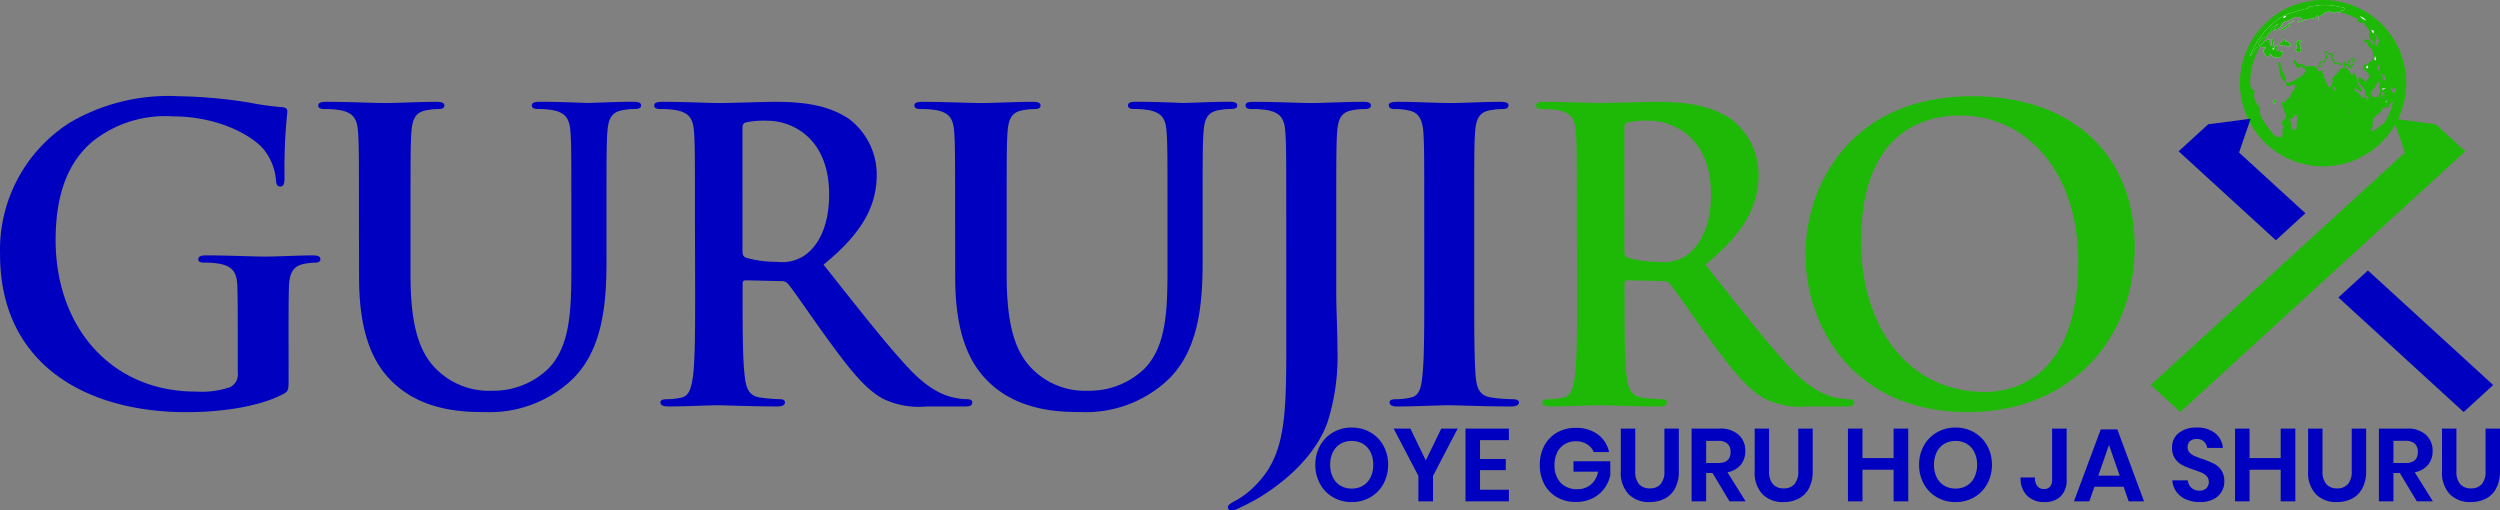 <svg xmlns="http://www.w3.org/2000/svg" width="242.58" height="49.53" viewBox="0 0 242.58 49.53">
  <rect x="0" y="0" width="242.58" height="49.53" fill="#808080" stroke="none"/>
  <g id="logo" transform="translate(-2302.387 -96.359)">
    <g id="Group_4256" data-name="Group 4256" transform="translate(2520.228 96.844)">
      <path id="Path_30515" data-name="Path 30515" d="M3232.46,104.475a7.569,7.569,0,1,1-7.57-7.569,7.569,7.569,0,0,1,7.57,7.569Z" transform="translate(-3217.318 -96.891)" fill="none" stroke="#1eb907" stroke-miterlimit="10" stroke-width="1" fill-rule="evenodd"/>
      <g id="Group_4255" data-name="Group 4255">
        <path id="Path_30516" data-name="Path 30516" d="M3225.94,98.33c.127-.02.123-.082.081-.187-.072-.181-.007-.256.185-.239a1.145,1.145,0,0,1,.158.033c.005,0,.008.009.012.013h0c-.054-.055-.212-.111,0-.163.02,0,.031-.04.05-.057a.746.746,0,0,1,.859-.16.347.347,0,0,0,.314,0,.29.29,0,0,1,.354,0c.073.038.141.011.138-.055,0-.145.089-.127.171-.122a.218.218,0,0,0,.246-.192c.015-.123-.125-.093-.2-.11a6.21,6.21,0,0,0-3.075-.089c-.07.019-.207,0-.21.016-.039.223-.249.189-.374.223a10.183,10.183,0,0,0-1.2.35,5.1,5.1,0,0,0-.724.23,7.683,7.683,0,0,0-2.571,2.387,7.392,7.392,0,0,0-.823,1.612,2.71,2.71,0,0,0,.4-.5c.116-.248.218-.425.547-.421a3.856,3.856,0,0,0,.522.052c.031,0,.078.065.04.092-.276.2-.213.384-.034.619.067.088.1.239.209.265.069.017.123-.112.165-.194s.139-.159.2-.055c.147.232.359.245.6.281a.4.4,0,0,0,.456-.242,2.406,2.406,0,0,0,.134-.351c-.169.091-.284-.088-.416-.063-.2.039-.219-.079-.224-.212a.887.887,0,0,1,.05-.216c.008-.036.045-.074,0-.109a.113.113,0,0,0-.114,0c-.091.034-.149.087-.135.191.007.044.044.1-.034.108a.116.116,0,0,1-.129-.076.31.31,0,0,1,0-.258c.148-.226-.072-.412-.006-.66a.337.337,0,0,0-.149.41.312.312,0,0,1-.129.373c.064-.228-.148-.439.023-.692a1.75,1.75,0,0,0-.557.189c-.136.1-.205.244-.336.335-.066.046-.134.126-.209.045a.183.183,0,0,1,0-.221c.1-.186.26-.33.369-.51.033-.055.089-.072.132-.01.091.131.135.034.193-.031.168-.188.208-.517.554-.514l.019-.037-.131-.057c.088-.414.444-.53.753-.705a3.855,3.855,0,0,0-.5.719c.152-.145.4-.1.53-.311.038-.063.191-.178.228-.113.088.155.082,0,.1-.019a.57.57,0,0,0,.08-.122c-.073,0-.143.073-.177,0-.023-.053.045-.093.082-.129a.662.662,0,0,1,.293-.212,3.279,3.279,0,0,0,.816-.354.666.666,0,0,1,.78.055c.05.046.143.09.087.179s-.137.074-.22.05a.362.362,0,0,0-.075-.027c-.1,0-.075.094-.108.143-.012.017.03.062.045.049.155-.121.387-.092.515-.264.023-.03.038-.082.09-.063.077.028-.041.076.02.122.222-.175.513-.138.773-.2.144-.033.235-.027.292-.179.021-.057.134-.173.192-.025a.418.418,0,0,1,.006.388l-.007.007Z" transform="translate(-3218.856 -96.844)" fill="#e4eef1" fill-rule="evenodd"/>
        <path id="Path_30517" data-name="Path 30517" d="M3238.42,111.753c0-.059.038-.12-.013-.175-.15-.159-.08-.245.1-.291a.1.1,0,0,0,.078-.1c-.008-.068-.071-.048-.115-.048-.4,0-.562.26-.388.6a.136.136,0,0,1,0,.174c-.162.227-.113.329.169.386.145.03.248-.015.232-.185C3238.47,111.989,3238.44,111.871,3238.42,111.753Z" transform="translate(-3233.067 -107.73)" fill="#e4eef1" fill-rule="evenodd"/>
        <path id="Path_30518" data-name="Path 30518" d="M3232.19,111.012a.155.155,0,0,1-.168.159c-.1,0-.048-.089-.064-.141-.025-.078-.085-.118-.165-.039a3.318,3.318,0,0,1-.265.247c-.071.056-.158.1-.1.205a.17.17,0,0,0,.249.055.282.282,0,0,1,.3.036.712.712,0,0,0,.156.093.288.288,0,0,0,.31-.08c.093-.11-.028-.163-.074-.237C3232.3,111.21,3232.18,111.15,3232.19,111.012Z" transform="translate(-3228.051 -107.59)" fill="#e4eef1" fill-rule="evenodd"/>
        <path id="Path_30519" data-name="Path 30519" d="M3232.63,103.21a.285.285,0,0,0-.049-.022.059.059,0,0,0-.039.01c-.2.171-.471.194-.655.441a.931.931,0,0,1-.75.382c.082.022.149.063.224.087.278.088.366-.288.618-.221a.071.071,0,0,0,.034-.045c0-.124.1-.12.259-.142-.222-.038-.22-.1-.115-.195a.671.671,0,0,1,.284-.185.362.362,0,0,0,.189-.11Z" transform="translate(-3227.846 -101.677)" fill="#e4eef1" fill-rule="evenodd"/>
        <path id="Path_30520" data-name="Path 30520" d="M3228.94,135.628c0,.072-.033.18.108.173s.1-.147.131-.227-.017-.146-.117-.141C3228.94,135.438,3228.93,135.522,3228.94,135.628Z" transform="translate(-3226.167 -126.245)" fill="#e4eef1" fill-rule="evenodd"/>
        <path id="Path_30521" data-name="Path 30521" d="M3239.32,123.338a.24.24,0,0,1-.3.083c-.167-.06-.317.051-.475.072-.445.058-.893.011-1.328.06-.471.052-.942,0-1.41.069a6.516,6.516,0,0,1-1.071.05,4.364,4.364,0,0,1-.824.013c-.046-.01-.1.034-.154.044s-.126.242-.2,0c-.026.008-.051.017-.077.023a.933.933,0,0,1-.435.02,2.281,2.281,0,0,0-.742.04c-.281.026-.563.045-.845.065-.07,0-.14,0-.148-.1a1.3,1.3,0,0,1,.537-.757.591.591,0,0,0,.24-.3,1.593,1.593,0,0,1,.321-.583.519.519,0,0,0,.094-.384c0-.1-.052-.061-.107-.045-.163.047-.331.066-.492.122-.141.047-.25.02-.265-.166s-.157-.292-.28-.408a1.056,1.056,0,0,1-.307-.677c-.02-.25-.106-.477-.146-.717a1.175,1.175,0,0,1-.02-.255c0-.041-.033-.1.036-.119s.11.038.129.1q.11.357.218.716a1.684,1.684,0,0,0,.225.523c.11.154.071.342.1.512s.109.195.263.158a1.823,1.823,0,0,0,.7-.3c.212-.168.5-.206.666-.437.092-.13.211-.241.291-.377s-.029-.216-.136-.259-.182-.081-.2-.2c-.011-.093-.06-.093-.12-.033a1.082,1.082,0,0,1-.146.14c-.137.093-.25.043-.277-.114a.076.076,0,0,0-.018-.055.991.991,0,0,1-.279-.384c-.037-.112.029-.153.114-.171s.106.056.136.121a.435.435,0,0,0,.551.267c.042-.009.091-.02.108.023.116.3.4.127.592.209a.087.087,0,0,0,.06-.007c.361-.153.571.078.736.326a.3.3,0,0,0,.45.112c.091.286.17.572.272.85a2.192,2.192,0,0,0,.473.785c.073.075.084.009.118-.026a.788.788,0,0,0,.19-.733.3.3,0,0,1,.106-.316,2.922,2.922,0,0,0,.638-.724.126.126,0,0,1,.051-.055.627.627,0,0,1,.74.121c.1.117.232.209.222.406-.007.12.107.09.177.034a1.7,1.7,0,0,0,.149-.161,1.93,1.93,0,0,1,.335.992.189.189,0,0,0,.09.185c.21.144.256.389.354.6.013.028.036.067,0,.089s-.065.016-.075,0c-.07-.083-.221-.071-.255-.144-.1-.208-.276-.13-.429-.178.01.222.2.275.322.34a1.027,1.027,0,0,1,.352.435,1.662,1.662,0,0,0,.4.47Zm-3.093-1.533-.041.016c.01.1.022.208.029.312a.117.117,0,0,0,.087.12.121.121,0,0,0,.128-.037.129.129,0,0,0,0-.168c-.07-.086-.14-.162-.21-.248Z" transform="translate(-3227.648 -113.961)" fill="#1eb907" fill-rule="evenodd"/>
        <path id="Path_30522" data-name="Path 30522" d="M3265.32,109.552c-.046-.094-.206-.113-.168-.265.009-.036-.033-.043-.072-.044a6.7,6.7,0,0,1-1.03-.038,1.138,1.138,0,0,0-.377.036c-.119.023-.152,0-.143-.112a.279.279,0,0,0-.084-.236c.139.022.2-.032.2-.177a.328.328,0,0,1,.043-.229.1.1,0,0,0-.1-.142c-.239.04-.226-.209-.213-.262a.725.725,0,0,0-.217-.61,5.666,5.666,0,0,0-.43-.483.117.117,0,0,1-.036-.111,1.834,1.834,0,0,0,.042-.438c.253.145.529.225.639.534a3.536,3.536,0,0,0,.345-.464c.109-.211-.048-.507-.318-.667s-.311-.359-.1-.594c.108-.122.17,0,.243.06a1.027,1.027,0,0,1,.361-.363.471.471,0,0,0,.184-.233,1,1,0,0,0-.343-1.2c-.132-.088-.2-.191-.114-.354.069-.128-.041-.09-.1-.092s-.05.072-.133.043c-.292-.1-.047-.248-.046-.386.062.1.113.217.233.074a.081.081,0,0,1,.074.008c.081.158.289.191.354.365.02.052.035.142.117.1a.143.143,0,0,0,.052-.2.709.709,0,0,0-.268-.271.432.432,0,0,1-.113-.532.194.194,0,0,0,0-.191,1.819,1.819,0,0,0-.321-.539c-.063-.076-.169-.113-.169-.253,0-.055-.121-.14-.233-.1a.278.278,0,0,1-.394-.191.288.288,0,0,0-.044-.068c-.126-.182-.121-.21.079-.34l-.252-.178c.179-.232.345-.078.513.015a7.458,7.458,0,0,1,2.647,2.448,6.847,6.847,0,0,1,1.1,2.684,8.274,8.274,0,0,1,.134,2.068,9.108,9.108,0,0,1-.409,1.98c-.012.038-.014.1-.086.1a3.372,3.372,0,0,0,.015-.818c-.091.179-.083.389-.2.558-.19-.149-.185-.148-.131-.365.012-.049.094-.118.013-.158s-.126,0-.2.068a1,1,0,0,0-.2.343c-.021.04-.025.126-.074.1C3265.42,109.316,3265.4,109.492,3265.32,109.552Zm-.69-2.637c-.06.017-.052.073-.069.114a3.059,3.059,0,0,1-.484.739c-.076.092-.215.136-.126.281s.081.379.334.351a.418.418,0,0,1,.267.008c.031.016.141-.021.131-.089-.041-.315.258-.6.073-.927-.041-.073.018-.156.037-.234.009-.036.1-.05.032-.106a2.042,2.042,0,0,0-.2-.137Zm1.482.828c-.08-.053-.07-.126-.081-.19-.007-.042-.018-.085-.065-.091-.067-.01-.084.058-.121.093s-.006.068.027.1a.14.14,0,0,1,.075.146.1.1,0,0,0,.114.111c.229-.015.225.135.211.3,0,.035-.066.108,0,.1s.164.1.211-.037c.02-.059.019-.134.086-.17.065.037.014.138.123.174-.024-.187-.049-.359-.068-.533-.023-.213-.208-.256-.353-.272-.114-.013-.1.166-.142.256a.165.165,0,0,1-.019.018Zm-1.561-4.221c.044-.047.016-.083,0-.12-.031-.085-.027-.131.025-.18a.446.446,0,0,0,.135-.349c-.117-.212-.191-.471-.431-.6-.035.054,0,.079.015.1.154.209.294.418.053.66-.015.015-.006.052-.011.078a.38.38,0,0,0,.213.411Zm-.035,5.479c-.079-.027-.089-.138-.149-.134a1.689,1.689,0,0,1-.618.037.077.077,0,0,0-.1.067c-.007.056.048.063.078.076.263.121.523-.034.793-.047Zm.718-1.153c-.265-.006-.34.15-.3.327.02.1.051.212.065.341.1-.132.013-.266.064-.412.052.1.088.17.13.248.142-.168-.158-.352.052-.5Zm-.38-1.966c-.063-.108-.132-.2-.083-.332.033-.086-.043-.151-.069-.225-.016-.046-.062-.046-.1-.032a.066.066,0,0,0-.04.082,1.217,1.217,0,0,0,.054.313c.034.092.084.212.244.194Zm.333.754c.034.05.006.125.062.166s.084.056.1-.022a.458.458,0,0,0-.1-.47c.01.207-.222.2-.245.354.086.059.126-.041.186-.028Zm-1.717-5.657a1,1,0,0,0-.61-.419,1.247,1.247,0,0,0,.61.418Zm.715,1.25c.067-.29.067-.29-.277-.337.152.064.142.259.282.336Zm.833,4.209c.017-.054.115-.042.1-.125a.2.2,0,0,0-.164-.175c-.043-.01-.089.02-.047.067.063.066-.037.2.113.232Zm-.666-2a.407.407,0,0,0-.082.312c0,.075.062.087.111.085s.038-.06.032-.094c-.013-.094-.033-.183-.063-.308Zm-.744.93a.169.169,0,0,0-.146.148c0,.056.024.112.092.1.085-.009.1-.078.1-.149.005-.044.035-.1-.044-.1Zm1.742,2.155a2.656,2.656,0,0,1-.286.049.061.061,0,0,0-.055.073c.01.044.058.041.083.031a.473.473,0,0,0,.258-.157Zm-.027,1.463.188-.253c-.141.01-.131.155-.191.248Zm.076.285c-.1.007-.169.013-.184.1a.06.06,0,0,0,.036.042c.1.011.089-.078.149-.147Z" transform="translate(-3251.719 -99.467)" fill="#1eb907" fill-rule="evenodd"/>
        <path id="Path_30523" data-name="Path 30523" d="M3225.95,98.332a.418.418,0,0,0-.006-.388c-.059-.148-.171-.032-.192.025-.057.152-.148.147-.292.179-.26.06-.551.022-.773.2-.061-.046.058-.094-.02-.122-.052-.019-.067.033-.09.063-.128.173-.36.144-.515.264-.016.013-.057-.032-.045-.049.034-.049.011-.145.108-.143a.358.358,0,0,1,.075.027c.083.024.17.029.22-.05s-.037-.133-.087-.179a.666.666,0,0,0-.78-.055,3.282,3.282,0,0,1-.816.354.66.66,0,0,0-.293.212c-.037.036-.105.077-.082.129.034.076.1,0,.177,0a.591.591,0,0,1-.08.122c-.016.015-.01.173-.1.019-.036-.065-.19.05-.228.113-.126.212-.378.166-.53.311a3.854,3.854,0,0,1,.5-.719c-.308.175-.665.291-.753.705l.131.057c-.008.016-.014.037-.019.037-.346,0-.386.326-.554.514-.058.065-.1.162-.193.031-.043-.062-.1-.045-.132.01-.11.18-.267.324-.369.51a.183.183,0,0,0,0,.221c.076.081.143,0,.209-.045.131-.091.2-.237.336-.335a1.753,1.753,0,0,1,.557-.189c-.172.254.041.464-.023.692a.312.312,0,0,0,.129-.373.337.337,0,0,1,.148-.41c-.066.248.154.434.006.66a.31.31,0,0,0,0,.258.116.116,0,0,0,.129.076c.078-.006.041-.064.034-.108-.014-.1.044-.156.135-.191a.113.113,0,0,1,.114,0c.047.035.01.073,0,.109a.887.887,0,0,0-.05.216c0,.134.029.251.224.212.131-.025.246.154.416.063a2.378,2.378,0,0,1-.134.351.4.4,0,0,1-.456.242c-.241-.036-.454-.049-.6-.281-.066-.1-.159-.032-.2.055s-.1.211-.165.194c-.113-.026-.142-.177-.209-.265-.179-.235-.242-.422.034-.619.038-.027-.009-.1-.04-.092a3.857,3.857,0,0,1-.522-.052c-.329,0-.43.173-.547.421a2.713,2.713,0,0,1-.4.5,7.393,7.393,0,0,1,.823-1.612,7.683,7.683,0,0,1,2.571-2.387,5.1,5.1,0,0,1,.724-.23,10.186,10.186,0,0,1,1.2-.35c.125-.034.335,0,.374-.223,0-.017.141,0,.21-.016a6.211,6.211,0,0,1,3.075.089c.071.016.211-.014.2.11a.218.218,0,0,1-.246.192c-.081,0-.176-.023-.171.122,0,.065-.065.092-.138.055a.29.29,0,0,0-.354,0,.347.347,0,0,1-.314,0,.746.746,0,0,0-.859.16c-.019.017-.03.052-.05.057-.216.051-.057.107,0,.163h0s-.007-.012-.012-.013a1.143,1.143,0,0,0-.158-.033c-.192-.017-.256.058-.185.239.042.105.046.167-.081.187Zm-3.091-.445a.408.408,0,0,0-.314.2.309.309,0,0,0,.305-.2Zm-1.218,3.212a.044.044,0,0,0-.044-.05c-.044,0-.053.033-.055.064s0,.07.047.06a.075.075,0,0,0,.051-.073Z" transform="translate(-3218.856 -96.844)" fill="#1eb907" fill-rule="evenodd"/>
        <path id="Path_30524" data-name="Path 30524" d="M3218.66,130.84c-.022.012-.065.027-.064.034.016.08.047.181-.075.183s-.026-.124-.084-.184a.366.366,0,0,1-.226.086c-.119,0-.277-.045-.208.183.015.049-.062.018-.1.025a6.778,6.778,0,0,1-.545-2.215c-.025-.252-.029-.507-.043-.78.09.064.071.137.083.2a.255.255,0,0,0,.313.193c.1-.02.183-.021.218.113.027.1.016.229.2.254.1.015.1.19.091.307a1.3,1.3,0,0,0,.109.8,3.124,3.124,0,0,1,.332.8Z" transform="translate(-3217.318 -120.713)" fill="#1eb907" fill-rule="evenodd"/>
        <path id="Path_30525" data-name="Path 30525" d="M3247.07,103.085v.009l.007-.007Z" transform="translate(-3239.98 -101.599)" fill="#0073ae" fill-rule="evenodd"/>
        <path id="Path_30526" data-name="Path 30526" d="M3256.43,138.27a.479.479,0,0,1-.286-.284l.006-.006a.421.421,0,0,1,.283.288Z" transform="translate(-3246.901 -128.186)" fill="#0073ae" fill-rule="evenodd"/>
        <path id="Path_30527" data-name="Path 30527" d="M3259.72,141.643c.117.007.166.047.187.136C3259.8,141.806,3259.77,141.735,3259.72,141.643Z" transform="translate(-3249.625 -130.977)" fill="#0073ae" fill-rule="evenodd"/>
        <path id="Path_30528" data-name="Path 30528" d="M3235.46,144.656c0,.055,0,.108,0,.162-.019-.018-.034-.044-.056-.051s-.017.092-.073.044,0-.074.025-.1a.732.732,0,0,1,.1-.055Z" transform="translate(-3231.032 -133.272)" fill="#0073ae" fill-rule="evenodd"/>
        <path id="Path_30529" data-name="Path 30529" d="M3241.42,138.73a.15.15,0,0,1,.114-.136c.032.1,0,.151-.1.147Z" transform="translate(-3235.678 -128.654)" fill="#0073ae" fill-rule="evenodd"/>
        <path id="Path_30530" data-name="Path 30530" d="M3240.22,140.074c-.022,0-.046,0-.036-.029a.157.157,0,0,1,.05-.06.024.024,0,0,1,.028-.006.024.024,0,0,1,.014.024.061.061,0,0,1-.013.048A.062.062,0,0,1,3240.22,140.074Z" transform="translate(-3234.738 -129.709)" fill="#0073ae" fill-rule="evenodd"/>
        <path id="Path_30531" data-name="Path 30531" d="M3238.83,141.458a.025.025,0,0,1-.015-.041c.017-.027.037-.055.075-.046.006,0,.01.036,0,.052a.056.056,0,0,1-.065.035Z" transform="translate(-3233.696 -130.768)" fill="#0073ae" fill-rule="evenodd"/>
        <path id="Path_30532" data-name="Path 30532" d="M3234.6,145.5l.1-.116c.015.111-.049.108-.1.114Z" transform="translate(-3230.483 -133.825)" fill="#0073ae" fill-rule="evenodd"/>
        <path id="Path_30533" data-name="Path 30533" d="M3258.89,140.733c.032,0,.064,0,.066.046,0,0-.008.012-.013.013-.044,0-.047-.029-.052-.06Z" transform="translate(-3248.994 -130.283)" fill="#0073ae" fill-rule="evenodd"/>
        <path id="Path_30534" data-name="Path 30534" d="M3241.18,139.175a.076.076,0,0,1-.084.038h0a.077.077,0,0,1,.076-.046Z" transform="translate(-3235.433 -129.088)" fill="#0073ae" fill-rule="evenodd"/>
        <path id="Path_30535" data-name="Path 30535" d="M3257.52,139.358l.052.013-.015.022-.039-.033Z" transform="translate(-3247.95 -129.236)" fill="#0073ae" fill-rule="evenodd"/>
        <path id="Path_30536" data-name="Path 30536" d="M3240.82,139.534l-.013.051-.023-.014.033-.039Z" transform="translate(-3235.197 -129.368)" fill="#0073ae" fill-rule="evenodd"/>
        <path id="Path_30537" data-name="Path 30537" d="M3238.5,141.99l-.016-.005.018-.018.011.013Z" transform="translate(-3233.444 -131.224)" fill="#0073ae" fill-rule="evenodd"/>
        <path id="Path_30538" data-name="Path 30538" d="M3258.62,140.4l-.034-.039.022-.012a.238.238,0,0,0,.011.051Z" transform="translate(-3248.758 -129.991)" fill="#0073ae" fill-rule="evenodd"/>
        <path id="Path_30539" data-name="Path 30539" d="M3262.74,144.53l-.03-.041c.044-.009.017.03.028.042Z" transform="translate(-3251.9 -133.144)" fill="#0073ae" fill-rule="evenodd"/>
        <path id="Path_30540" data-name="Path 30540" d="M3261.36,143.155l-.031-.041c.048-.011.02.029.029.044Z" transform="translate(-3250.854 -132.096)" fill="#0073ae" fill-rule="evenodd"/>
        <path id="Path_30541" data-name="Path 30541" d="M3256.09,137.93l-.018-.024.024.018Z" transform="translate(-3246.843 -128.13)" fill="#0073ae" fill-rule="evenodd"/>
        <path id="Path_30542" data-name="Path 30542" d="M3257.39,139.231l-.041-.041h0Z" transform="translate(-3247.818 -129.106)" fill="#0073ae" fill-rule="evenodd"/>
        <path id="Path_30543" data-name="Path 30543" d="M3239.73,140.678l.02-.018v.012a.048.048,0,0,1-.017,0Z" transform="translate(-3234.393 -130.228)" fill="#0073ae" fill-rule="evenodd"/>
        <path id="Path_30544" data-name="Path 30544" d="M3261.46,143.3l.019.014h-.01a.11.11,0,0,1-.007-.015Z" transform="translate(-3250.946 -132.235)" fill="#0073ae" fill-rule="evenodd"/>
        <path id="Path_30545" data-name="Path 30545" d="M3258.72,140.563l.041.041h0l-.042-.04Z" transform="translate(-3248.864 -130.154)" fill="#0073ae" fill-rule="evenodd"/>
        <path id="Path_30546" data-name="Path 30546" d="M3239.56,140.773l.041-.041h0l-.041.04Z" transform="translate(-3234.264 -130.283)" fill="#0073ae" fill-rule="evenodd"/>
        <path id="Path_30547" data-name="Path 30547" d="M3240.92,139.4c.013-.014.028-.027.041-.041h0l-.041.04Z" transform="translate(-3235.304 -129.236)" fill="#0073ae" fill-rule="evenodd"/>
        <path id="Path_30548" data-name="Path 30548" d="M3262.82,144.667l.018.007-.015-.008Z" transform="translate(-3251.989 -133.28)" fill="#0073ae" fill-rule="evenodd"/>
        <path id="Path_30549" data-name="Path 30549" d="M3239.5,140.9l-.018.021v-.013a.045.045,0,0,1,.016-.007Z" transform="translate(-3234.208 -130.411)" fill="#0073ae" fill-rule="evenodd"/>
        <path id="Path_30550" data-name="Path 30550" d="M3234.26,146.077l.04-.04h0Z" transform="translate(-3230.222 -134.323)" fill="#0073ae" fill-rule="evenodd"/>
        <path id="Path_30551" data-name="Path 30551" d="M3234.08,146.245l.042-.04h0l-.041.041Z" transform="translate(-3230.092 -134.451)" fill="#0073ae" fill-rule="evenodd"/>
        <path id="Path_30552" data-name="Path 30552" d="M3233.91,146.418l.04-.04h0l-.041.041Z" transform="translate(-3229.962 -134.583)" fill="#0073ae" fill-rule="evenodd"/>
        <path id="Path_30553" data-name="Path 30553" d="M3233.78,146.547l-.041.041h0l.041-.04Z" transform="translate(-3229.831 -134.713)" fill="#0073ae" fill-rule="evenodd"/>
        <path id="Path_30554" data-name="Path 30554" d="M3233.72,146.719l-.008.016.009-.015Z" transform="translate(-3229.807 -134.844)" fill="#0073ae" fill-rule="evenodd"/>
        <path id="Path_30555" data-name="Path 30555" d="M3234.42,145.9l.042-.042h0l-.041.041Z" transform="translate(-3230.35 -134.191)" fill="#0073ae" fill-rule="evenodd"/>
        <path id="Path_30556" data-name="Path 30556" d="M3268.29,136.46c-.271.012-.524.167-.793.046-.03-.013-.085-.02-.078-.076a.078.078,0,0,1,.1-.067,1.689,1.689,0,0,0,.618-.037C3268.2,136.322,3268.21,136.433,3268.29,136.46Z" transform="translate(-3255.489 -126.925)" fill="#e4eef1" fill-rule="evenodd"/>
        <path id="Path_30557" data-name="Path 30557" d="M3264.73,101.851a1.243,1.243,0,0,1-.61-.419,1,1,0,0,1,.61.419Z" transform="translate(-3252.98 -100.34)" fill="#e4eef1" fill-rule="evenodd"/>
        <path id="Path_30558" data-name="Path 30558" d="M3268.8,107.363c-.141-.077-.122-.272-.277-.337C3268.87,107.073,3268.87,107.073,3268.8,107.363Z" transform="translate(-3256.333 -104.602)" fill="#e4eef1" fill-rule="evenodd"/>
        <path id="Path_30559" data-name="Path 30559" d="M3270.13,117.7c.026.125.047.214.061.3,0,.034.028.091-.032.094s-.116-.01-.111-.085a.407.407,0,0,1,.082-.309Z" transform="translate(-3257.49 -112.736)" fill="#e4eef1" fill-rule="evenodd"/>
        <path id="Path_30560" data-name="Path 30560" d="M3266.8,121.608c.074.006.049.06.047.1,0,.071-.017.14-.1.149a.082.082,0,0,1-.091-.1A.168.168,0,0,1,3266.8,121.608Z" transform="translate(-3254.907 -115.712)" fill="#e4eef1" fill-rule="evenodd"/>
        <path id="Path_30561" data-name="Path 30561" d="M3273.49,130.661a.471.471,0,0,1-.257.153c-.025.01-.073.013-.083-.031a.061.061,0,0,1,.055-.073A2.642,2.642,0,0,0,3273.49,130.661Z" transform="translate(-3259.853 -122.609)" fill="#e4eef1" fill-rule="evenodd"/>
        <path id="Path_30562" data-name="Path 30562" d="M3274.47,136c.054-.093.041-.239.188-.253Z" transform="translate(-3260.86 -126.481)" fill="#e4eef1" fill-rule="evenodd"/>
        <g id="Group_4254" data-name="Group 4254" transform="translate(0.589 1.51)">
          <path id="Path_30563" data-name="Path 30563" d="M3232.54,136.91c-.147.116-.3.209-.448.337s-.355.2-.522.327a.078.078,0,0,1-.058.018.077.077,0,0,1-.053-.03.076.076,0,0,1,0-.1,1.14,1.14,0,0,0,.129-.633,1.068,1.068,0,0,1,.4-.84c.122-.087.274-.124.362-.263.152-.241.3-.485.45-.727-.046-.1-.206-.122-.168-.287.009-.039-.033-.046-.072-.048a6.1,6.1,0,0,1-1.03-.042,1.06,1.06,0,0,0-.377.04c-.118.025-.152-.006-.142-.121a.318.318,0,0,0-.084-.255l-.063-.053a.229.229,0,0,1-.3.09c-.167-.065-.316.056-.475.078-.445.063-.893.012-1.328.065-.471.056-.941,0-1.41.075a6.026,6.026,0,0,1-1.071.054,4.037,4.037,0,0,1-.824.014c-.045-.011-.1.036-.153.047s-.126.261-.2.005a.69.69,0,0,1-.077.025.862.862,0,0,1-.435.021,2.112,2.112,0,0,0-.742.044c-.281.028-.563.048-.846.07-.069.005-.14,0-.148-.1-.107.088-.079.206-.047.315.1.34.24.661.345,1a.314.314,0,0,1-.11.385c-.025.025-.053.046-.079.069-.255.223-.253.221-.085.519.053.094.122.227.02.292-.122.078-.09.142-.059.243a.736.736,0,0,1-.151.6.818.818,0,0,1-.668-.172,10.7,10.7,0,0,1-.989-1.362,1.86,1.86,0,0,1-.38-.881,1.442,1.442,0,0,0-.114-.679c-.022.012-.065.029-.064.037.016.087.047.2-.075.2s-.026-.134-.084-.2a.353.353,0,0,1-.227.094c-.119,0-.276-.049-.207.2.015.053-.062.02-.1.027.083.207.154.422.25.622a8.18,8.18,0,0,0,2.463,3.043,9.323,9.323,0,0,0,1.43.859,6.7,6.7,0,0,0,1.089.371l1.357.093a5.317,5.317,0,0,0,1.615-.112,3.89,3.89,0,0,1,.693-.15,4.341,4.341,0,0,0,.888-.2,7.007,7.007,0,0,0,1.588-.944,5.891,5.891,0,0,0,1.2-1.129,1.279,1.279,0,0,0,.407-.752.332.332,0,0,0-.071-.212C3232.66,136.818,3232.59,136.87,3232.54,136.91Zm-9.224-.194h0l-.042.045-.04.044-.041.044-.041.045-.041.044-.009.016a.017.017,0,0,1,.008-.017l.041-.045.041-.044.041-.045.04-.044.041-.045h0l.1-.124c.026.12-.044.12-.094.126Zm.938-.292a7.1,7.1,0,0,0-.067.833c-.016.192-.162.278-.3.153s-.269-.256-.18-.479c.056-.141-.052-.234-.08-.35-.018-.019-.034-.047-.056-.055s-.017.1-.072.048,0-.079.024-.1a.638.638,0,0,1,.1-.063.743.743,0,0,0,.451-.538.694.694,0,0,1,.186.551Zm0-.687-.016-.006.018-.019.011.014Zm.149-.122a.055.055,0,0,1-.065.038c-.021-.006-.026-.024-.015-.044s.037-.06.075-.05c.012,0,.012.041.012.056Zm.149-.227h-.015l-.041.044h0l-.017.021v-.014a.044.044,0,0,1,.014-.007h0l.041-.044h0l.019-.018s.007.016,0,.018Zm.129-.086c-.021,0-.045,0-.036-.031a.182.182,0,0,1,.049-.064.024.024,0,0,1,.028-.006.024.024,0,0,1,.014.025.067.067,0,0,1-.013.049.065.065,0,0,1-.043.025Zm.266-.3a.073.073,0,0,1-.083.042l-.041.043a.29.29,0,0,1-.013.056l-.023-.015.033-.043.041-.045a.077.077,0,0,1,.077-.05.157.157,0,0,1,.113-.147c.029.108.009.157-.1.157Zm3.864.077-.039-.036-.041-.044a.5.5,0,0,1-.287-.308l-.018-.026.023.02a.439.439,0,0,1,.284.311l.041.044.052.014Zm.34.381c-.043,0-.046-.031-.052-.065h0l-.041-.044h0l-.033-.04.022-.014.01.054h0l.042.044h0c.032,0,.063,0,.064.05a.02.02,0,0,1-.013.013Zm.145.17c.117.008.166.052.187.147-.1.023-.133-.049-.183-.15Zm.421.442a.018.018,0,0,1,0-.01h0l-.029-.043c.044-.01.024.025.029.043h0l.016.015a.019.019,0,0,1-.013-.008Zm.317.34V136.4l-.027-.04c.041-.009.023.024.027.04h0l.015.009Z" transform="translate(-3219.79 -126.84)" fill="#1eb907" fill-rule="evenodd"/>
          <path id="Path_30564" data-name="Path 30564" d="M3238.25,112.294c.145.03.248-.015.232-.185-.01-.12-.039-.238-.06-.357,0-.059.038-.12-.013-.175-.15-.159-.08-.245.1-.291a.1.1,0,0,0,.078-.1c-.008-.068-.071-.048-.115-.048-.4,0-.562.26-.388.6a.136.136,0,0,1,0,.174C3237.92,112.135,3237.97,112.237,3238.25,112.294Z" transform="translate(-3233.656 -109.24)" fill="#1eb907" fill-rule="evenodd"/>
          <path id="Path_30565" data-name="Path 30565" d="M3231.95,111.03c-.025-.078-.085-.118-.165-.039a3.318,3.318,0,0,1-.265.247c-.071.056-.158.1-.1.205a.17.17,0,0,0,.249.055.282.282,0,0,1,.3.036.718.718,0,0,0,.156.093.288.288,0,0,0,.31-.08c.093-.11-.028-.163-.074-.237-.061-.1-.188-.158-.179-.3a.155.155,0,0,1-.168.159C3231.92,111.172,3231.97,111.082,3231.95,111.03Z" transform="translate(-3228.639 -109.1)" fill="#1eb907" fill-rule="evenodd"/>
          <path id="Path_30566" data-name="Path 30566" d="M3231.98,103.888a.071.071,0,0,0,.034-.045c0-.124.1-.12.259-.142-.222-.038-.22-.1-.115-.195a.664.664,0,0,1,.284-.185.363.363,0,0,0,.19-.111.3.3,0,0,0-.049-.022.06.06,0,0,0-.039.01c-.2.171-.471.194-.655.441a.931.931,0,0,1-.75.382c.082.022.149.063.224.087C3231.64,104.2,3231.73,103.82,3231.98,103.888Z" transform="translate(-3228.435 -103.188)" fill="#1eb907" fill-rule="evenodd"/>
          <path id="Path_30567" data-name="Path 30567" d="M3229.04,135.8c.15-.007.1-.147.131-.227s-.017-.146-.117-.141c-.123.005-.132.09-.122.2C3228.94,135.7,3228.9,135.807,3229.04,135.8Z" transform="translate(-3226.756 -127.755)" fill="#1eb907" fill-rule="evenodd"/>
          <path id="Path_30568" data-name="Path 30568" d="M3274.01,138.1a.059.059,0,0,0,.037.042c.1.019.092-.07.147-.139C3274.09,138.007,3274.03,138.013,3274.01,138.1Z" transform="translate(-3261.102 -129.712)" fill="#1eb907" fill-rule="evenodd"/>
        </g>
        <path id="Path_30569" data-name="Path 30569" d="M3233.1,101.223a.309.309,0,0,1-.315.2.407.407,0,0,1,.315-.2Z" transform="translate(-3229.103 -100.18)" fill="#e4eef1" fill-rule="evenodd"/>
        <path id="Path_30570" data-name="Path 30570" d="M3228.67,114.553a.072.072,0,0,1-.052.074c-.035.009-.049-.03-.047-.06s.01-.067.055-.064a.045.045,0,0,1,.033.015.044.044,0,0,1,.011.035Z" transform="translate(-3225.892 -110.298)" fill="#e4eef1" fill-rule="evenodd"/>
      </g>
      <path id="Path_30571" data-name="Path 30571" stroke-linecap="round" d="M3249.83,117.606l-.026-.018a.057.057,0,0,0-.045-.045c-.085-.023-.11-.061-.039-.13.028-.028.067-.066.038-.1s-.08-.019-.115,0a.157.157,0,0,1-.206-.032c-.049-.048-.11-.038-.164-.048s-.066.031-.042.078a1.959,1.959,0,0,1,.161.44.237.237,0,0,1-.106.042c-.07,0-.168.006-.164.129a.115.115,0,0,1-.075.091c-.21.1-.343.3-.539.412-.042.025-.074.081-.117.09-.192.036-.221.162-.194.323a.47.47,0,0,1-.082.319c-.036.157-.023.177-.251.426-.066.03-.243-.222-.272-.281-.13-.259-.259-.519-.375-.784a5.15,5.15,0,0,1-.164-.6h0c-.023.035.032-.019,0,0-.174.1-.467,0-.469-.169,0-.063.067-.175.04-.214,0-.076.05-.087.114-.075a.466.466,0,0,0,.135.011c.081-.008.115-.047.065-.129-.028-.046-.046-.1-.072-.145s-.041-.075,0-.11.073-.06.123-.03a.187.187,0,0,0,.243-.049c.1-.1.258-.158.3-.319.01-.038.023-.073,0-.1a1.663,1.663,0,0,1-.137-.473l.064-.014a.3.3,0,0,1,.286.1c.066.083.161.067.252.043.055-.014.121-.024.146.035a.122.122,0,0,1-.06.139c-.045.031-.07.054-.033.108a.048.048,0,0,1,.011.046.048.048,0,0,1-.034.033c-.136.056-.021.109.007.155a.157.157,0,0,0,.092.053c.092.024.166.032.089.164-.047.082.053.133.127.153.177.048.362.06.537.121a.49.49,0,0,0,.2,0c.1-.007.089-.078.107-.145s.059-.042.094,0a.267.267,0,0,0,.37-.034.613.613,0,0,1,.438-.345.241.241,0,0,1,.2.1c.036.043-.047.089-.094.107-.117.046-.121.151-.139.247-.015.08-.006.165-.1.206-.055.023-.029.086-.026.124C3249.93,117.592,3249.89,117.606,3249.83,117.606Z" fill="none" stroke="#1eb907" transform="translate(-3239.613 -111.512)" stroke-linejoin="round" stroke-width="0.15" stroke-dasharray="0.25 0.25 0.25 0.25 0.25 0.25" fill-rule="evenodd"/>
    </g>
    <path id="Path_30572" data-name="Path 30572" d="M3206.51,143.724l-4.123-.544,1.129,3.284-24.661,22.559,2.865,2.621,27.657-25.3Z" transform="translate(-667.781 -35.304)" fill="#1eb907"/>
    <g id="Group_4258" data-name="Group 4258" transform="translate(2513.785 107.876)">
      <path id="Path_30573" data-name="Path 30573" d="M3202.56,152.356l-6.441-5.892,1.128-3.284-4.125.544-2.865,2.62,9.436,8.633Z" transform="translate(-3190.258 -143.18)" fill="#0000c1"/>
      <g id="Group_4257" data-name="Group 4257" transform="translate(15.503 14.725)">
        <path id="Path_30574" data-name="Path 30574" d="M3255.37,207.648l12.154,11.117,2.865-2.621-12.153-11.118Z" transform="translate(-3255.373 -205.026)" fill="#0000c1"/>
      </g>
    </g>
    <path id="Path_30575" data-name="Path 30575" d="M2330.39,161.5c0,1.056-.039,1.134-.509,1.408-2.541,1.33-6.373,1.76-9.423,1.76-9.58,0-18.065-4.536-18.065-15.328a14.621,14.621,0,0,1,6.8-12.786,18.949,18.949,0,0,1,10.519-2.542,47.055,47.055,0,0,1,6.921.626,25.541,25.541,0,0,0,3.089.43c.469.039.547.2.547.469a52.87,52.87,0,0,0-.273,6.413c0,.626-.118.821-.43.821-.274,0-.352-.2-.391-.509a5.486,5.486,0,0,0-1.329-3.245c-1.174-1.251-4.3-3.05-8.72-3.05a11.267,11.267,0,0,0-7.742,2.424c-2.19,1.838-3.6,4.77-3.6,9.58,0,8.407,5.357,14.7,13.608,14.7a8.656,8.656,0,0,0,3.323-.43,1.389,1.389,0,0,0,.743-1.447v-3.675c0-1.955,0-3.441-.039-4.614-.039-1.329-.391-1.955-1.681-2.229a8.026,8.026,0,0,0-1.525-.117c-.352,0-.586-.078-.586-.313,0-.313.273-.391.821-.391,2.033,0,4.5.117,5.67.117,1.212,0,3.285-.117,4.575-.117.508,0,.782.078.782.391,0,.235-.235.313-.508.313a6.145,6.145,0,0,0-1.056.117c-1.055.2-1.446.86-1.486,2.229-.039,1.173-.039,2.737-.039,4.692Z" transform="translate(0 -28.316)" fill="#0000c1"/>
    <path id="Path_30576" data-name="Path 30576" d="M2436.03,147.647c0-5.943,0-7.038-.079-8.289-.078-1.329-.391-1.955-1.681-2.229a8.052,8.052,0,0,0-1.525-.117c-.43,0-.665-.078-.665-.352s.274-.352.86-.352c2.072,0,4.536.117,5.709.117.938,0,3.4-.117,4.809-.117.587,0,.861.078.861.352s-.235.352-.626.352a5.889,5.889,0,0,0-1.134.117c-1.056.2-1.369.86-1.447,2.229-.078,1.251-.078,2.346-.078,8.289v5.474c0,5.67,1.134,8.055,3.05,9.619a7.238,7.238,0,0,0,4.888,1.6,7.659,7.659,0,0,0,5.4-2.111c2.15-2.151,2.268-5.67,2.268-9.7v-4.888c0-5.943,0-7.038-.078-8.289-.078-1.329-.391-1.955-1.681-2.229a7.592,7.592,0,0,0-1.408-.117c-.43,0-.665-.078-.665-.352s.273-.352.821-.352c1.994,0,4.458.117,4.5.117.469,0,2.933-.117,4.458-.117.548,0,.821.078.821.352s-.235.352-.7.352a5.886,5.886,0,0,0-1.134.117c-1.056.2-1.369.86-1.447,2.229-.078,1.251-.078,2.346-.078,8.289v4.184c0,4.34-.43,8.954-3.715,11.77a11.668,11.668,0,0,1-8.133,2.815c-2.072,0-5.826-.117-8.68-2.7-2-1.8-3.48-4.692-3.48-10.362Z" transform="translate(-98.813 -30.068)" fill="#0000c1"/>
    <path id="Path_30577" data-name="Path 30577" d="M2572.95,147.647c0-5.943,0-7.038-.079-8.289-.078-1.329-.391-1.955-1.681-2.229a8.052,8.052,0,0,0-1.525-.117c-.43,0-.665-.078-.665-.352s.274-.352.861-.352c2.072,0,4.536.117,5.356.117,1.33,0,4.3-.117,5.513-.117,2.464,0,5.084.235,7.2,1.681a6.775,6.775,0,0,1,2.659,5.357c0,2.894-1.212,5.553-5.162,8.759,3.48,4.379,6.178,7.859,8.485,10.284,2.189,2.268,3.793,2.542,4.379,2.659a6.175,6.175,0,0,0,1.1.117c.313,0,.469.117.469.313,0,.313-.274.391-.743.391H2595.4a7.954,7.954,0,0,1-4.184-.743c-1.681-.9-3.167-2.737-5.357-5.748-1.564-2.15-3.363-4.809-3.871-5.4a.815.815,0,0,0-.7-.274l-3.4-.078c-.2,0-.313.078-.313.313v.548c0,3.636,0,6.725.2,8.368.117,1.134.352,1.994,1.525,2.151a18.005,18.005,0,0,0,1.916.156c.313,0,.469.117.469.313,0,.274-.274.391-.782.391-2.268,0-5.162-.117-5.748-.117-.743,0-3.207.117-4.771.117-.508,0-.782-.117-.782-.391,0-.2.157-.313.626-.313a6.387,6.387,0,0,0,1.408-.156c.782-.156.978-1.017,1.134-2.151.2-1.642.2-4.731.2-8.329Zm4.614,3.089c0,.43.079.586.352.7a10.313,10.313,0,0,0,2.972.391,3.912,3.912,0,0,0,2.776-.665c1.173-.86,2.307-2.659,2.307-5.865,0-5.552-3.676-7.155-5.982-7.155a8.6,8.6,0,0,0-2.073.156c-.274.078-.352.235-.352.548Z" transform="translate(-203.132 -30.068)" fill="#0000c1"/>
    <path id="Path_30578" data-name="Path 30578" d="M2678.99,147.647c0-5.943,0-7.038-.079-8.289-.078-1.329-.391-1.955-1.681-2.229a8.055,8.055,0,0,0-1.525-.117c-.43,0-.665-.078-.665-.352s.274-.352.86-.352c2.072,0,4.536.117,5.708.117.939,0,3.4-.117,4.81-.117.586,0,.86.078.86.352s-.235.352-.626.352a5.885,5.885,0,0,0-1.134.117c-1.056.2-1.369.86-1.447,2.229-.078,1.251-.078,2.346-.078,8.289v5.474c0,5.67,1.134,8.055,3.05,9.619a7.238,7.238,0,0,0,4.888,1.6,7.66,7.66,0,0,0,5.4-2.111c2.151-2.151,2.268-5.67,2.268-9.7v-4.888c0-5.943,0-7.038-.078-8.289-.078-1.329-.391-1.955-1.681-2.229a7.588,7.588,0,0,0-1.408-.117c-.43,0-.665-.078-.665-.352s.274-.352.821-.352c1.994,0,4.458.117,4.5.117.469,0,2.933-.117,4.458-.117.548,0,.821.078.821.352s-.235.352-.7.352a5.886,5.886,0,0,0-1.134.117c-1.056.2-1.369.86-1.447,2.229-.078,1.251-.078,2.346-.078,8.289v4.184c0,4.34-.43,8.954-3.714,11.77a11.67,11.67,0,0,1-8.133,2.815c-2.072,0-5.826-.117-8.681-2.7-1.994-1.8-3.48-4.692-3.48-10.362Z" transform="translate(-283.927 -30.068)" fill="#0000c1"/>
    <path id="Path_30579" data-name="Path 30579" d="M2808.41,147.647c0-5.943,0-7.038-.078-8.289-.078-1.329-.391-1.955-1.681-2.229a8.05,8.05,0,0,0-1.524-.117c-.431,0-.665-.078-.665-.352s.273-.352.86-.352c2.073,0,4.536.117,5.552.117.939,0,3.4-.117,4.927-.117.547,0,.821.078.821.352s-.234.352-.7.352a5.889,5.889,0,0,0-1.134.117c-1.056.2-1.368.86-1.447,2.229-.078,1.251-.078,2.346-.078,8.289v7.234c0,1.681.117,3.558.117,5.513a20.986,20.986,0,0,1-.938,6.921c-.821,2.385-2.894,5.083-6.647,7.39a21.268,21.268,0,0,1-1.955,1.017,1.745,1.745,0,0,1-.782.235.309.309,0,0,1-.313-.313c0-.2.2-.352.86-.7a8.177,8.177,0,0,0,1.877-1.486c2.972-3.011,2.933-6.921,2.933-14.585Z" transform="translate(-381.216 -30.068)" fill="#0000c1"/>
    <path id="Path_30580" data-name="Path 30580" d="M2871.79,147.647c0-5.943,0-7.038-.078-8.289-.078-1.329-.469-1.994-1.329-2.19a5.556,5.556,0,0,0-1.408-.156c-.391,0-.626-.078-.626-.391,0-.235.313-.313.939-.313,1.486,0,3.949.117,5.083.117.978,0,3.284-.117,4.771-.117.508,0,.821.078.821.313,0,.313-.235.391-.626.391a6.617,6.617,0,0,0-1.173.117c-1.056.2-1.369.86-1.447,2.229-.078,1.251-.078,2.346-.078,8.289v6.882c0,3.793,0,6.882.156,8.563.118,1.056.392,1.76,1.564,1.916a16.481,16.481,0,0,0,1.994.156c.43,0,.625.117.625.313,0,.274-.312.391-.743.391-2.581,0-5.044-.117-6.1-.117-.9,0-3.363.117-4.927.117-.508,0-.782-.117-.782-.391,0-.2.156-.313.625-.313a6.389,6.389,0,0,0,1.408-.156c.782-.156,1.017-.821,1.134-1.955.2-1.642.2-4.731.2-8.524Z" transform="translate(-431.206 -30.068)" fill="#0000c1"/>
    <path id="Path_30581" data-name="Path 30581" d="M2932.33,147.647c0-5.943,0-7.038-.079-8.289-.078-1.329-.391-1.955-1.681-2.229a8.053,8.053,0,0,0-1.524-.117c-.43,0-.665-.078-.665-.352s.273-.352.86-.352c2.072,0,4.536.117,5.356.117,1.33,0,4.3-.117,5.514-.117,2.463,0,5.083.235,7.2,1.681a6.776,6.776,0,0,1,2.659,5.357c0,2.894-1.212,5.553-5.161,8.759,3.479,4.379,6.178,7.859,8.485,10.284,2.19,2.268,3.793,2.542,4.379,2.659a6.172,6.172,0,0,0,1.1.117c.313,0,.469.117.469.313,0,.313-.274.391-.743.391h-3.715a7.954,7.954,0,0,1-4.184-.743c-1.681-.9-3.167-2.737-5.356-5.748-1.564-2.15-3.363-4.809-3.871-5.4a.818.818,0,0,0-.7-.274l-3.4-.078c-.2,0-.313.078-.313.313v.548c0,3.636,0,6.725.2,8.368.117,1.134.352,1.994,1.525,2.151a18.005,18.005,0,0,0,1.916.156c.313,0,.47.117.47.313,0,.274-.274.391-.782.391-2.268,0-5.161-.117-5.748-.117-.743,0-3.207.117-4.771.117-.508,0-.782-.117-.782-.391,0-.2.156-.313.625-.313a6.386,6.386,0,0,0,1.408-.156c.782-.156.978-1.017,1.134-2.151.2-1.642.2-4.731.2-8.329Zm4.614,3.089c0,.43.079.586.352.7a10.316,10.316,0,0,0,2.972.391,3.911,3.911,0,0,0,2.776-.665c1.173-.86,2.307-2.659,2.307-5.865,0-5.552-3.675-7.155-5.982-7.155a8.6,8.6,0,0,0-2.072.156c-.273.078-.352.235-.352.548Z" transform="translate(-476.944 -30.068)" fill="#1eb907"/>
    <path id="Path_30582" data-name="Path 30582" d="M3038.17,149.336c0-6.687,4.418-15.328,16.149-15.328,9.736,0,15.8,5.67,15.8,14.624s-6.256,16.032-16.187,16.032C3042.71,164.664,3038.17,156.257,3038.17,149.336Zm26.472.743c0-8.759-5.044-14.194-11.458-14.194-4.5,0-9.619,2.5-9.619,12.239,0,8.133,4.5,14.585,12,14.585,2.745,0,9.075-1.33,9.075-12.63Z" transform="translate(-560.596 -28.316)" fill="#1eb907"/>
    <path id="Path_30583" data-name="Path 30583" d="M3.95-7.16a3.553,3.553,0,0,1,1.8.46,3.337,3.337,0,0,1,1.27,1.285A3.732,3.732,0,0,1,7.48-3.55a3.76,3.76,0,0,1-.465,1.87A3.327,3.327,0,0,1,5.745-.39a3.553,3.553,0,0,1-1.8.46A3.553,3.553,0,0,1,2.155-.39,3.327,3.327,0,0,1,.885-1.68,3.76,3.76,0,0,1,.42-3.55,3.732,3.732,0,0,1,.885-5.415,3.337,3.337,0,0,1,2.155-6.7,3.553,3.553,0,0,1,3.95-7.16Zm0,1.3a2.089,2.089,0,0,0-1.09.28,1.916,1.916,0,0,0-.735.805A2.685,2.685,0,0,0,1.86-3.55a2.685,2.685,0,0,0,.265,1.225,1.916,1.916,0,0,0,.735.805,2.089,2.089,0,0,0,1.09.28,2.089,2.089,0,0,0,1.09-.28,1.916,1.916,0,0,0,.735-.805A2.685,2.685,0,0,0,6.04-3.55a2.685,2.685,0,0,0-.265-1.225A1.916,1.916,0,0,0,5.04-5.58,2.089,2.089,0,0,0,3.95-5.86Zm10.28-1.2L11.84-2.47V0H10.42V-2.47L8.02-7.06H9.64l1.5,3.09,1.5-3.09ZM16.4-5.94v1.83h2.5v1.08H16.4v1.9h2.8V0H14.99V-7.06H19.2v1.12Zm9.29-1.19a3.477,3.477,0,0,1,2.14.635A2.834,2.834,0,0,1,28.92-4.78H27.44a1.681,1.681,0,0,0-.665-.765A1.983,1.983,0,0,0,25.7-5.83a2.069,2.069,0,0,0-1.08.28,1.89,1.89,0,0,0-.73.8,2.7,2.7,0,0,0-.26,1.22,2.4,2.4,0,0,0,.595,1.73,2.146,2.146,0,0,0,1.625.62,1.984,1.984,0,0,0,1.305-.45,2.09,2.09,0,0,0,.7-1.25H25.47V-3.89h3.57v1.36a3.327,3.327,0,0,1-.585,1.29,3.147,3.147,0,0,1-1.14.945A3.543,3.543,0,0,1,25.7.06,3.629,3.629,0,0,1,23.865-.4a3.134,3.134,0,0,1-1.23-1.27A3.9,3.9,0,0,1,22.2-3.53a3.9,3.9,0,0,1,.435-1.865A3.177,3.177,0,0,1,23.86-6.67,3.57,3.57,0,0,1,25.69-7.13Zm5.77.07v4.14a1.839,1.839,0,0,0,.365,1.245,1.33,1.33,0,0,0,1.055.415,1.318,1.318,0,0,0,1.045-.415A1.839,1.839,0,0,0,34.29-2.92V-7.06h1.4v4.14a3.441,3.441,0,0,1-.365,1.655A2.351,2.351,0,0,1,34.315-.26,3.171,3.171,0,0,1,32.85.07a2.743,2.743,0,0,1-2.03-.76,3.023,3.023,0,0,1-.76-2.23V-7.06ZM40.61,0,38.96-2.75h-.62V0H36.93V-7.06h2.69a2.657,2.657,0,0,1,1.875.6,2.057,2.057,0,0,1,.645,1.58,2.037,2.037,0,0,1-.445,1.34,2.2,2.2,0,0,1-1.285.72L42.17,0ZM38.34-3.72H39.5q1.21,0,1.21-1.07a1.054,1.054,0,0,0-.295-.8A1.275,1.275,0,0,0,39.5-5.87H38.34Zm6.11-3.34v4.14a1.839,1.839,0,0,0,.365,1.245,1.33,1.33,0,0,0,1.055.415,1.318,1.318,0,0,0,1.045-.415A1.839,1.839,0,0,0,47.28-2.92V-7.06h1.4v4.14a3.441,3.441,0,0,1-.365,1.655A2.351,2.351,0,0,1,47.305-.26,3.171,3.171,0,0,1,45.84.07a2.743,2.743,0,0,1-2.03-.76,3.023,3.023,0,0,1-.76-2.23V-7.06Zm13.5,0V0H56.53V-3.07H53.51V0H52.1V-7.06h1.41V-4.2h3.02V-7.06Zm4.59-.1a3.553,3.553,0,0,1,1.795.46,3.337,3.337,0,0,1,1.27,1.285A3.732,3.732,0,0,1,66.07-3.55a3.76,3.76,0,0,1-.465,1.87,3.327,3.327,0,0,1-1.27,1.29A3.553,3.553,0,0,1,62.54.07a3.553,3.553,0,0,1-1.8-.46,3.327,3.327,0,0,1-1.27-1.29,3.76,3.76,0,0,1-.465-1.87,3.732,3.732,0,0,1,.465-1.865A3.337,3.337,0,0,1,60.745-6.7,3.553,3.553,0,0,1,62.54-7.16Zm0,1.3a2.089,2.089,0,0,0-1.09.28,1.916,1.916,0,0,0-.735.805A2.685,2.685,0,0,0,60.45-3.55a2.685,2.685,0,0,0,.265,1.225,1.916,1.916,0,0,0,.735.805,2.089,2.089,0,0,0,1.09.28,2.089,2.089,0,0,0,1.09-.28,1.916,1.916,0,0,0,.735-.805A2.685,2.685,0,0,0,64.63-3.55a2.685,2.685,0,0,0-.265-1.225,1.916,1.916,0,0,0-.735-.805A2.089,2.089,0,0,0,62.54-5.86Zm10.78-1.2v4.98A2.143,2.143,0,0,1,72.755-.5,2.115,2.115,0,0,1,71.19.07a2.332,2.332,0,0,1-1.71-.62,2.372,2.372,0,0,1-.63-1.77h1.39a1.33,1.33,0,0,0,.225.83.79.79,0,0,0,.665.29.714.714,0,0,0,.59-.235,1,1,0,0,0,.19-.645V-7.06Zm5.53,5.64H76.02L75.52,0H74.03l2.6-6.98h1.61L80.83,0H79.34Zm-.38-1.07L77.43-5.47,76.39-2.49Zm10.15.56a1.914,1.914,0,0,1-.27,1,1.939,1.939,0,0,1-.8.73A2.774,2.774,0,0,1,86.26.07a3.347,3.347,0,0,1-1.34-.255,2.266,2.266,0,0,1-.945-.735,2.12,2.12,0,0,1-.4-1.12h1.5a1.146,1.146,0,0,0,.345.715,1.082,1.082,0,0,0,.785.285.914.914,0,0,0,.675-.235.819.819,0,0,0,.235-.605.793.793,0,0,0-.19-.545,1.387,1.387,0,0,0-.48-.345q-.29-.13-.8-.3a7.908,7.908,0,0,1-1.08-.435,2,2,0,0,1-.715-.625A1.791,1.791,0,0,1,83.55-5.2,1.74,1.74,0,0,1,84.2-6.635,2.692,2.692,0,0,1,85.94-7.16a2.748,2.748,0,0,1,1.785.54,2.038,2.038,0,0,1,.755,1.44H86.96a1.059,1.059,0,0,0-.32-.625.994.994,0,0,0-.71-.245.936.936,0,0,0-.63.2.739.739,0,0,0-.24.595.74.74,0,0,0,.185.515,1.412,1.412,0,0,0,.47.335,7.715,7.715,0,0,0,.775.29,10.3,10.3,0,0,1,1.105.45,1.947,1.947,0,0,1,.725.63A1.851,1.851,0,0,1,88.62-1.93Zm6.89-5.13V0H94.09V-3.07H91.07V0H89.66V-7.06h1.41V-4.2h3.02V-7.06Zm2.64,0v4.14a1.839,1.839,0,0,0,.365,1.245,1.33,1.33,0,0,0,1.055.415,1.318,1.318,0,0,0,1.045-.415,1.839,1.839,0,0,0,.365-1.245V-7.06h1.4v4.14a3.441,3.441,0,0,1-.365,1.655A2.351,2.351,0,0,1,101-.26,3.171,3.171,0,0,1,99.54.07a2.743,2.743,0,0,1-2.03-.76,3.023,3.023,0,0,1-.76-2.23V-7.06ZM107.3,0l-1.65-2.75h-.62V0h-1.41V-7.06h2.69a2.657,2.657,0,0,1,1.875.6,2.057,2.057,0,0,1,.645,1.58,2.037,2.037,0,0,1-.445,1.34,2.2,2.2,0,0,1-1.285.72L108.86,0Zm-2.27-3.72h1.16q1.21,0,1.21-1.07a1.054,1.054,0,0,0-.295-.8,1.275,1.275,0,0,0-.915-.285h-1.16Zm6.11-3.34v4.14a1.839,1.839,0,0,0,.365,1.245,1.33,1.33,0,0,0,1.055.415,1.318,1.318,0,0,0,1.045-.415,1.839,1.839,0,0,0,.365-1.245V-7.06h1.4v4.14A3.441,3.441,0,0,1,115-1.265,2.351,2.351,0,0,1,114-.26a3.171,3.171,0,0,1-1.465.33,2.743,2.743,0,0,1-2.03-.76,3.023,3.023,0,0,1-.76-2.23V-7.06Z" transform="translate(2429.597 145.006)" fill="#0000c1"/>
  </g>
</svg>

